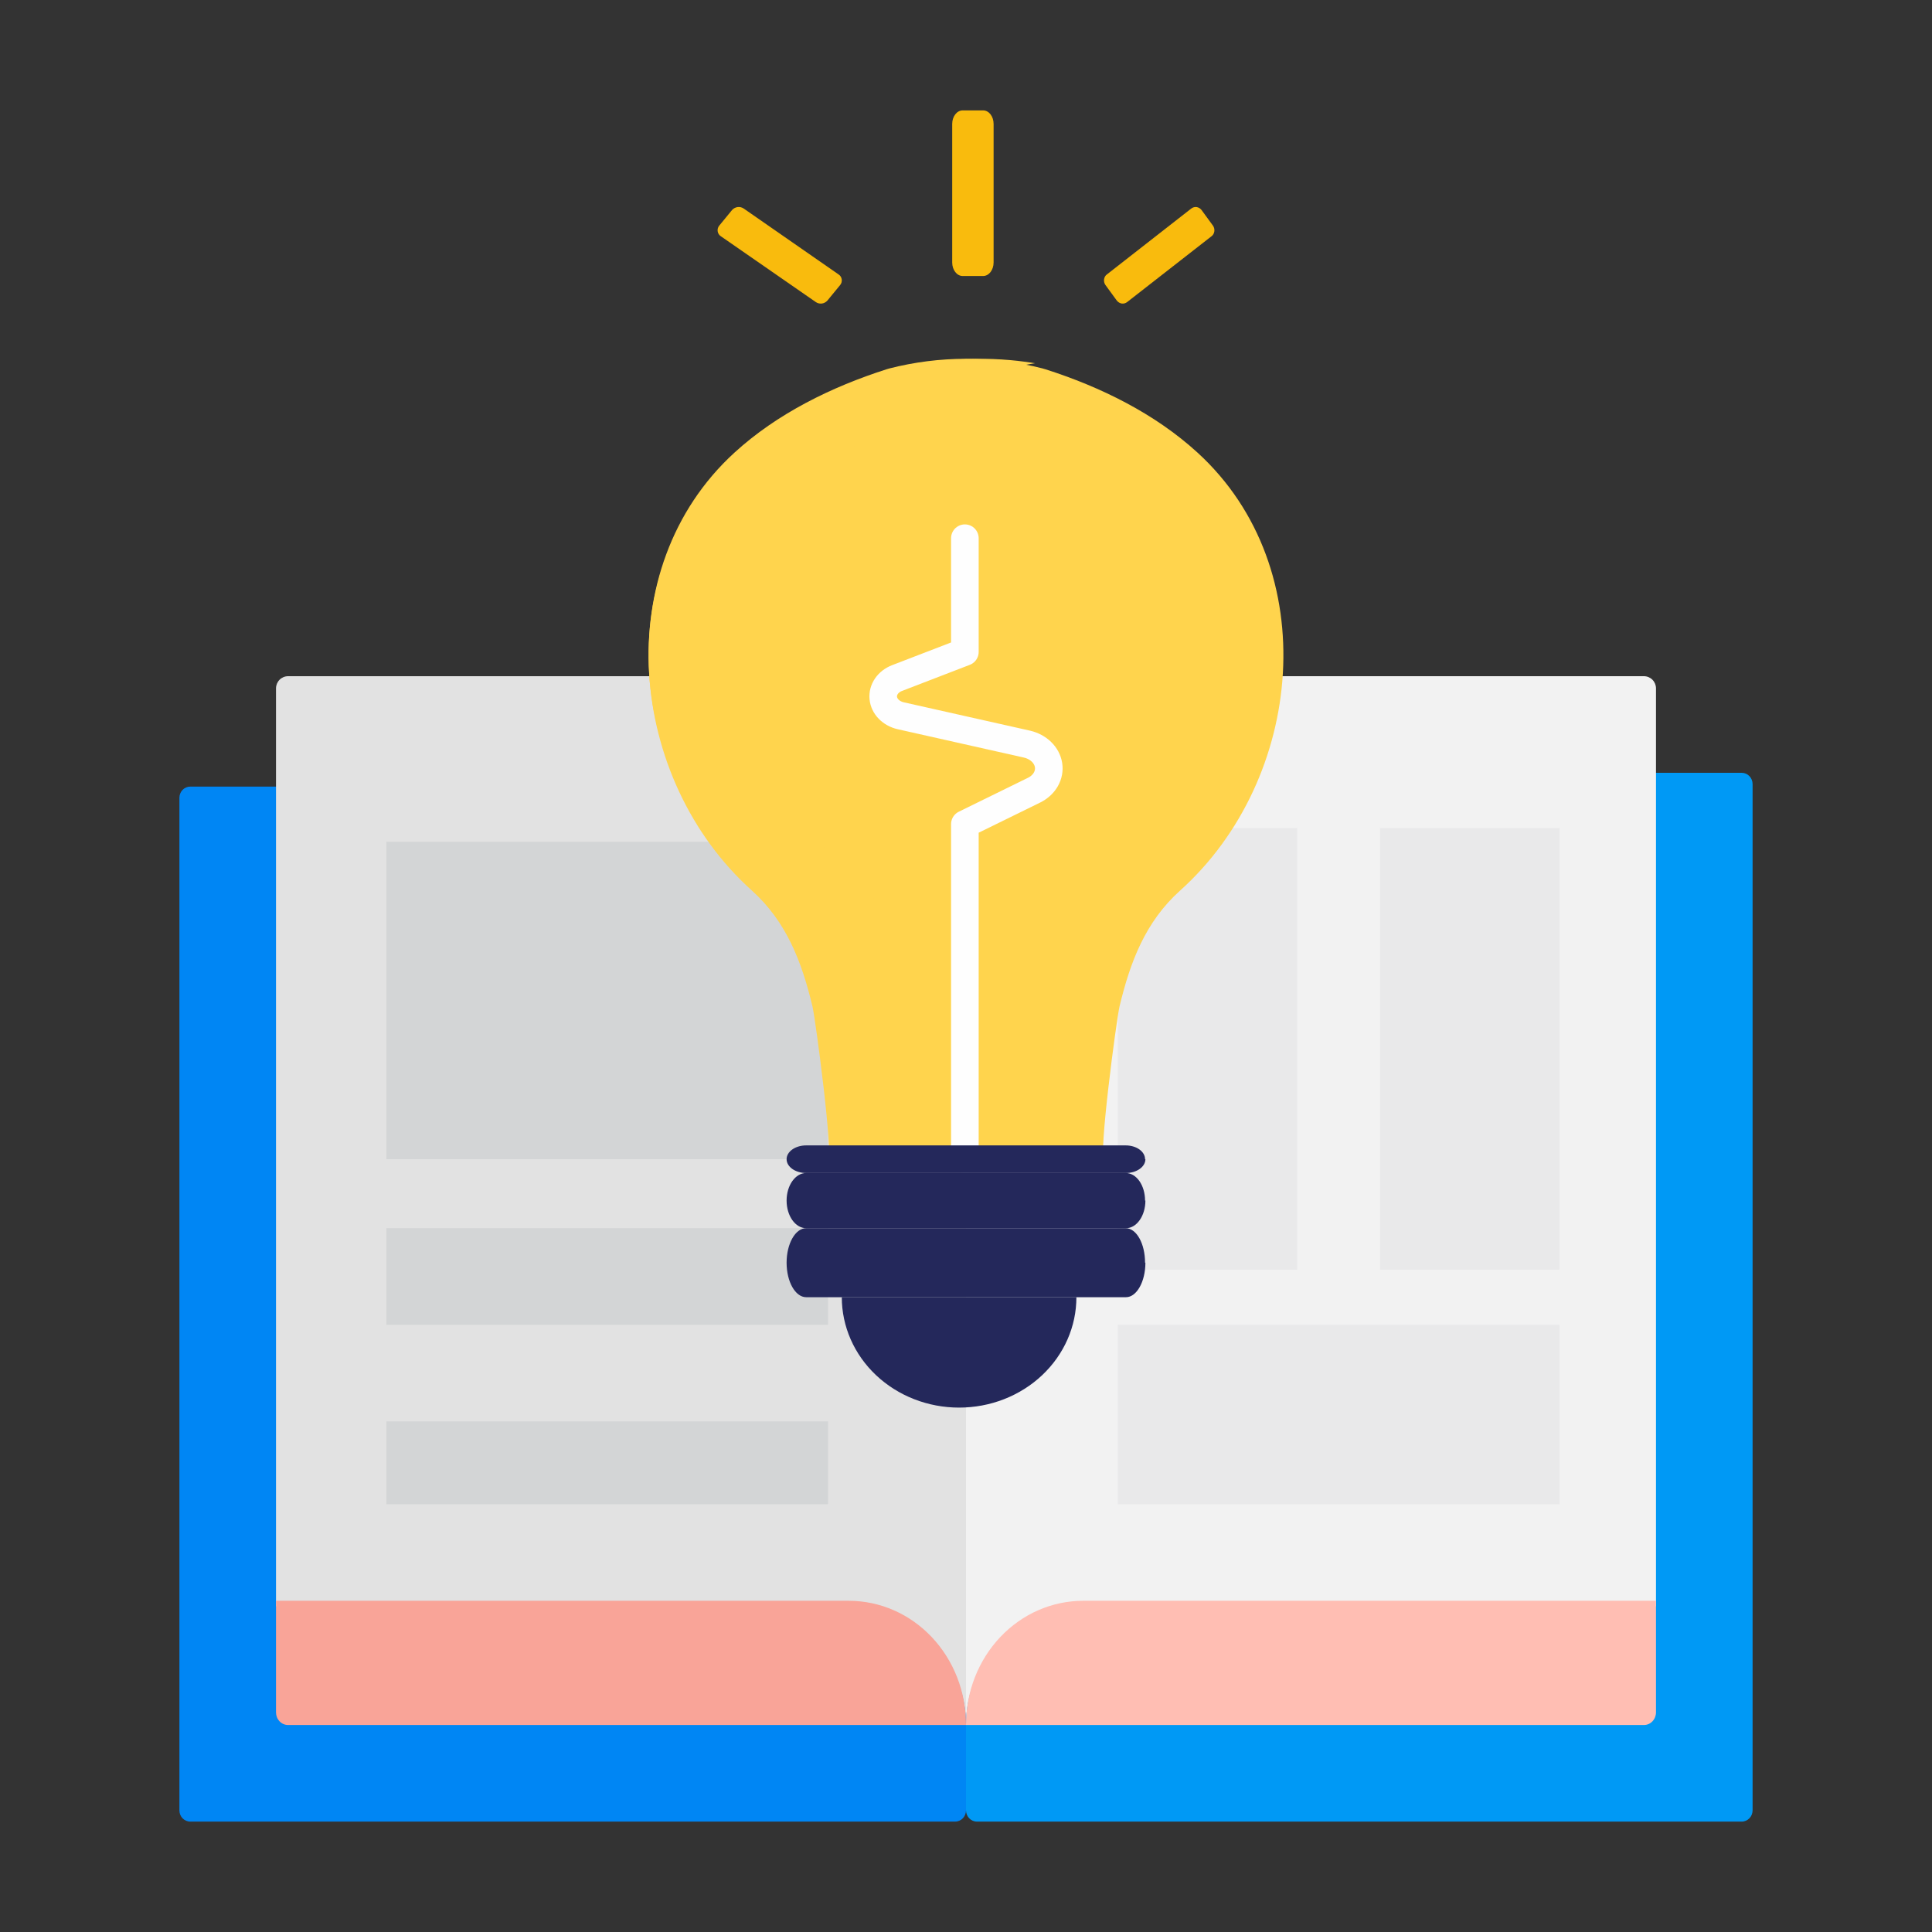 <svg width="140" height="140" viewBox="0 0 140 140" fill="none" xmlns="http://www.w3.org/2000/svg">
<rect x="0" y="0" width="140" height="140" fill="#333333" stroke="none"/>
<path d="M69.21 57H13.79C13.354 57 13 57.362 13 57.809V131.191C13 131.638 13.354 132 13.79 132H69.21C69.646 132 70 131.638 70 131.191V57.809C70 57.362 69.646 57 69.21 57Z" fill="#0086F4"/>
<path d="M62.444 49H20.87C20.64 49.001 20.419 49.094 20.256 49.259C20.093 49.424 20.001 49.648 20 49.882V116.403H61.517C63.767 116.403 65.924 117.308 67.515 118.921C69.106 120.533 70 122.72 70 125V56.66C70 55.654 69.805 54.658 69.426 53.729C69.046 52.8 68.49 51.955 67.788 51.244C67.086 50.532 66.253 49.968 65.336 49.583C64.419 49.198 63.437 49 62.444 49Z" fill="#E2E2E2"/>
<path d="M61.517 116H20V124.08C20 124.201 20.023 124.321 20.066 124.432C20.11 124.544 20.174 124.645 20.255 124.731C20.336 124.816 20.432 124.884 20.537 124.93C20.643 124.976 20.756 125 20.87 125H70V124.967C70 122.589 69.106 120.308 67.515 118.626C65.924 116.945 63.767 116 61.517 116Z" fill="#F9A498"/>
<path opacity="0.48" d="M60 61H28V84H60V61Z" fill="#C3C7C9"/>
<path opacity="0.48" d="M60 89H28V96H60V89Z" fill="#C3C7C9"/>
<path opacity="0.48" d="M60 103H28V109H60V103Z" fill="#C3C7C9"/>
<path d="M70.79 132H126.21C126.646 132 127 131.633 127 131.18L127 56.82C127 56.367 126.646 56 126.21 56H70.79C70.354 56 70 56.367 70 56.82V131.18C70 131.633 70.354 132 70.79 132Z" fill="#0099F5"/>
<path d="M77.556 49H119.13C119.36 49.001 119.581 49.094 119.744 49.259C119.907 49.424 119.999 49.648 120 49.882V116.403H78.483C76.233 116.403 74.076 117.308 72.485 118.921C70.894 120.533 70 122.72 70 125V56.66C70 55.654 70.195 54.658 70.574 53.729C70.954 52.8 71.51 51.955 72.212 51.244C72.914 50.532 73.747 49.968 74.664 49.583C75.581 49.198 76.563 49 77.556 49Z" fill="#F2F2F2"/>
<path d="M78.483 116H120V124.08C120 124.324 119.908 124.558 119.745 124.731C119.582 124.903 119.361 125 119.13 125H70V124.967C70 122.589 70.894 120.308 72.485 118.626C74.076 116.945 76.233 116 78.483 116Z" fill="#FFBEB3"/>
<path opacity="0.21" d="M81 109H113V96H81V109Z" fill="#C3C7C9"/>
<path opacity="0.21" d="M100 92H113V60H100V92Z" fill="#C3C7C9"/>
<path opacity="0.21" d="M81 92H94V60H81V92Z" fill="#C3C7C9"/>
<path d="M86.774 32.795C83.68 29.969 79.771 28.042 75.746 26.755C75.72 26.755 75.658 26.729 75.567 26.703C71.92 25.765 68.08 25.765 64.433 26.703C64.342 26.729 64.28 26.744 64.254 26.755C60.243 28.039 56.32 29.969 53.226 32.795C44.02 41.207 45.514 56.477 54.483 64.532C56.996 66.793 58.103 69.709 58.874 72.926C59.103 73.895 60.438 84 59.973 84H80.027C79.562 84 80.897 73.895 81.126 72.926C81.897 69.709 82.998 66.793 85.517 64.532C94.486 56.477 95.98 41.207 86.774 32.795Z" fill="#FFD44D"/>
<path d="M67.293 72.925C66.487 69.708 65.334 66.791 62.699 64.53C53.315 56.474 51.752 41.203 61.384 32.79C64.621 29.963 68.711 28.036 72.921 26.748C72.949 26.748 73.014 26.723 73.109 26.697C73.733 26.545 74.365 26.425 75 26.322C71.756 25.79 68.424 25.918 65.239 26.697C65.144 26.723 65.079 26.738 65.052 26.748C60.855 28.033 56.751 29.963 53.514 32.79C43.882 41.203 45.446 56.474 54.829 64.53C57.459 66.791 58.617 69.708 59.423 72.925C59.663 73.894 61.059 84 60.572 84H68.442C68.929 84 67.533 73.894 67.293 72.925Z" fill="#FFD44D"/>
<path d="M69.918 84V59.718L74.944 57.253C75.308 57.071 75.6 56.802 75.784 56.48C75.968 56.157 76.037 55.796 75.981 55.44C75.925 55.085 75.748 54.752 75.47 54.481C75.193 54.212 74.828 54.017 74.421 53.922L65.275 51.868C64.933 51.791 64.628 51.626 64.4 51.395C64.173 51.165 64.035 50.88 64.006 50.581C63.977 50.281 64.057 49.981 64.237 49.721C64.416 49.462 64.685 49.257 65.008 49.133L69.918 47.242V39" stroke="#FEFEFE" stroke-width="2" stroke-linecap="round" stroke-linejoin="round"/>
<path d="M83 84C83 84.552 82.365 85 81.596 85H58.418C57.635 85 57 84.552 57 84C57 83.448 57.635 83 58.418 83H81.571C82.354 83 82.975 83.448 82.975 84H83Z" fill="#24285B"/>
<path d="M83 86.999C83 88.105 82.365 89 81.596 89H58.418C57.635 89 57 88.105 57 86.999C57 85.895 57.635 85 58.418 85H81.571C82.354 85 82.975 85.895 82.975 86.999H83Z" fill="#24285B"/>
<path d="M83 91.5C83 92.878 82.365 94 81.596 94H58.418C57.635 94 57 92.881 57 91.5C57 90.119 57.635 89 58.418 89H81.571C82.354 89 82.975 90.116 82.975 91.5H83Z" fill="#24285B"/>
<path d="M69.499 102C70.615 102 71.721 101.794 72.752 101.392C73.784 100.99 74.721 100.401 75.511 99.658C76.3 98.915 76.927 98.033 77.354 97.062C77.781 96.091 78 95.051 78 94H61C61 95.05 61.219 96.091 61.646 97.061C62.073 98.032 62.699 98.914 63.488 99.657C64.277 100.4 65.214 100.989 66.246 101.391C67.277 101.793 68.382 102 69.499 102Z" fill="#24285B"/>
<path d="M71.242 8H69.758C69.34 8 69 8.438 69 8.978V19.022C69 19.562 69.34 20 69.758 20H71.242C71.66 20 72 19.562 72 19.022V8.978C72 8.438 71.66 8 71.242 8Z" fill="#F9BB0D"/>
<path d="M80.931 21.785L80.108 20.657C80.066 20.601 80.035 20.534 80.017 20.462C79.999 20.39 79.995 20.314 80.005 20.24C80.016 20.166 80.039 20.096 80.075 20.034C80.111 19.972 80.158 19.921 80.213 19.884L86.321 15.113C86.437 15.024 86.575 14.985 86.712 15.005C86.849 15.025 86.975 15.101 87.07 15.22L87.893 16.348C87.935 16.404 87.966 16.471 87.983 16.543C88.001 16.615 88.005 16.69 87.995 16.764C87.984 16.838 87.961 16.909 87.925 16.97C87.889 17.032 87.843 17.084 87.788 17.121L81.682 21.885C81.567 21.975 81.429 22.014 81.291 21.996C81.154 21.977 81.027 21.903 80.931 21.785Z" fill="#F9BB0D"/>
<path d="M59.953 21.784L60.88 20.656C60.927 20.6 60.961 20.534 60.981 20.462C61.001 20.39 61.005 20.314 60.994 20.24C60.983 20.166 60.956 20.096 60.916 20.034C60.876 19.972 60.823 19.921 60.762 19.883L53.893 15.112C53.762 15.023 53.606 14.985 53.452 15.005C53.297 15.025 53.154 15.101 53.047 15.22L52.121 16.348C52.074 16.404 52.039 16.47 52.019 16.542C51.999 16.614 51.995 16.689 52.006 16.763C52.017 16.837 52.043 16.908 52.083 16.97C52.123 17.031 52.176 17.083 52.237 17.121L59.11 21.884C59.24 21.975 59.395 22.014 59.549 21.996C59.703 21.977 59.846 21.902 59.953 21.784Z" fill="#F9BB0D"/>
</svg>
